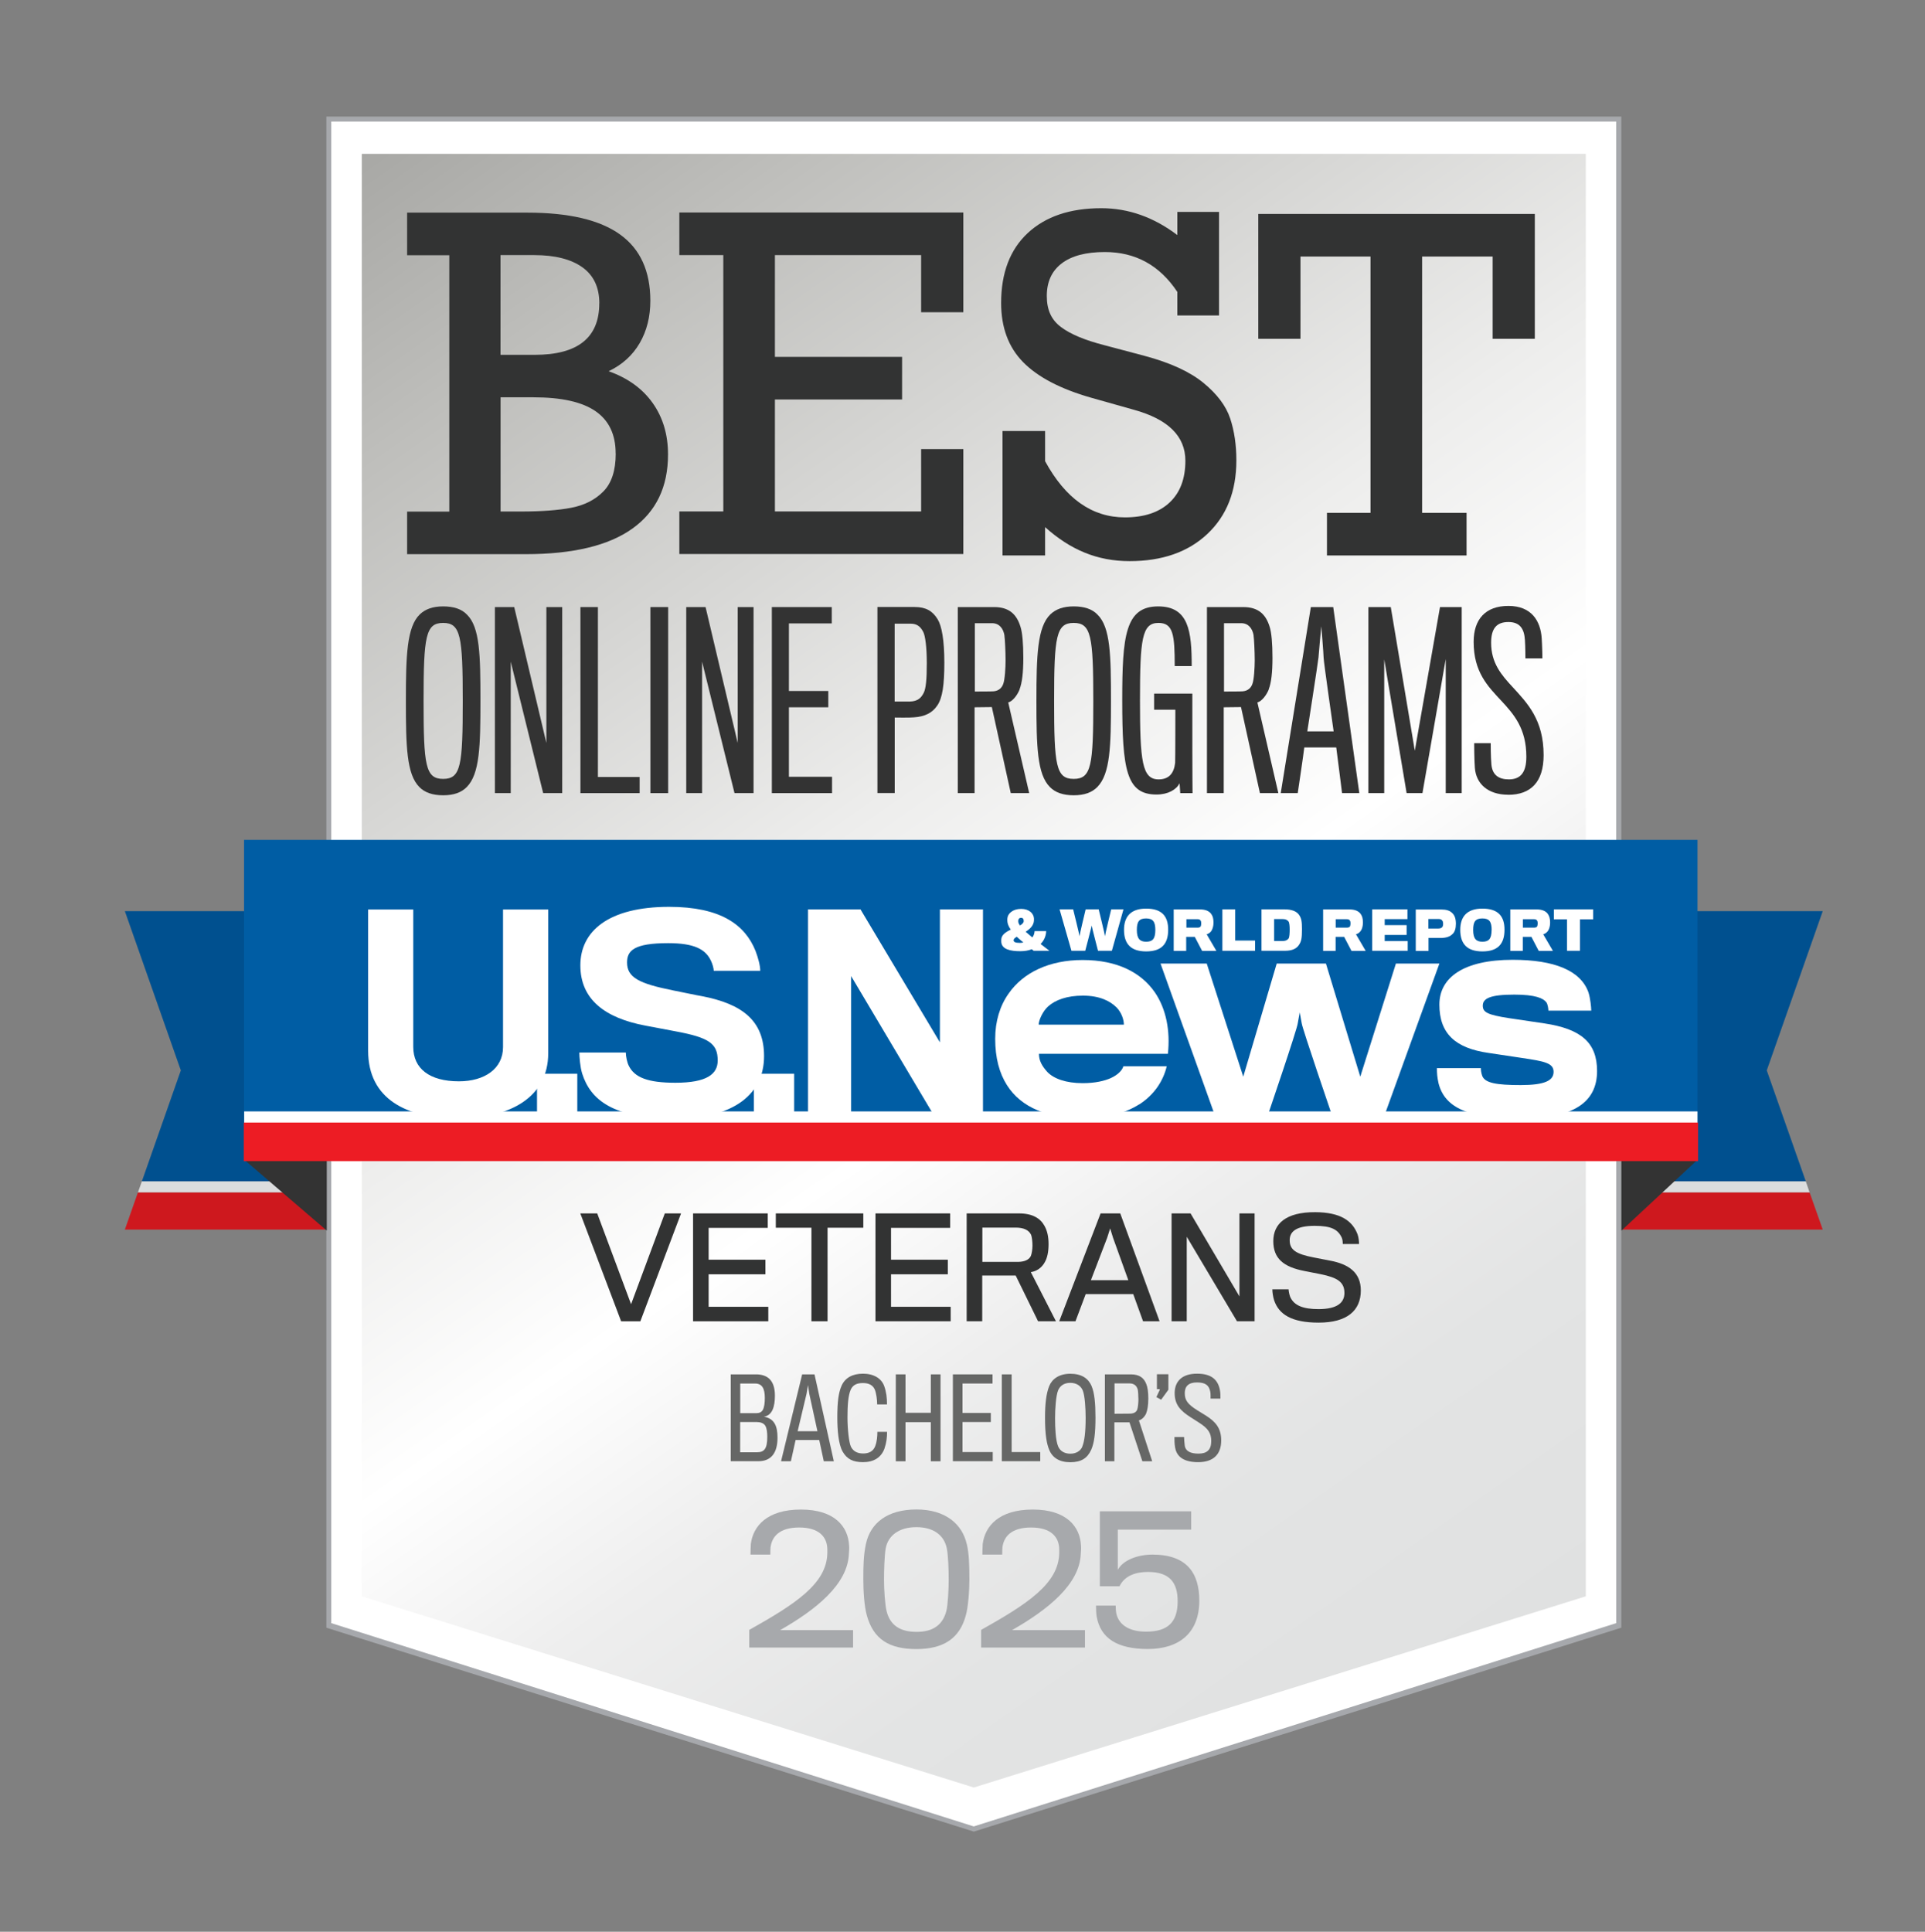 <?xml version="1.0" encoding="UTF-8"?>
<svg id="Layer_1" xmlns="http://www.w3.org/2000/svg" version="1.1" xmlns:xlink="http://www.w3.org/1999/xlink" viewBox="0 0 282 282.98">
  <rect x="0" y="0" width="282" height="282.98" fill="#808080" stroke="none"/>
  <!-- Generator: Adobe Illustrator 29.3.1, SVG Export Plug-In . SVG Version: 2.1.0 Build 151)  -->
  <defs>
    <style>
      .st0 {
        fill: #a6a8ac;
      }

      .st1 {
        fill: #333;
      }

      .st2 {
        fill: #fff;
      }

      .st3 {
        fill: url(#linear-gradient1);
      }

      .st4 {
        fill: #ed1c24;
      }

      .st5 {
        fill: #00508f;
      }

      .st6 {
        fill: #323333;
      }

      .st7 {
        fill: #a7a9ac;
      }

      .st8 {
        fill: #dcddde;
      }

      .st9 {
        fill: #666766;
      }

      .st10 {
        fill: #005da4;
      }

      .st11 {
        fill: url(#linear-gradient);
      }

      .st12 {
        fill: #ce181e;
      }
    </style>
    <linearGradient id="linear-gradient" x1="63.52" y1="15.18" x2="221.79" y2="241.21" gradientUnits="userSpaceOnUse">
      <stop offset="0" stop-color="#a8a8a5"/>
      <stop offset=".14" stop-color="#bfbfbc"/>
      <stop offset=".44" stop-color="#ededec"/>
      <stop offset=".59" stop-color="#fff"/>
      <stop offset=".71" stop-color="#eee"/>
      <stop offset=".85" stop-color="#e3e4e4"/>
      <stop offset="1" stop-color="#e0e1e1"/>
    </linearGradient>
    <linearGradient id="linear-gradient1" x1="142.66" y1="197.12" x2="142.66" y2="197.12" gradientUnits="userSpaceOnUse">
      <stop offset="0" stop-color="#a8a8a5"/>
      <stop offset=".14" stop-color="#bfbfbc"/>
      <stop offset=".44" stop-color="#ededec"/>
      <stop offset=".59" stop-color="#fff"/>
      <stop offset=".71" stop-color="#eeeeef"/>
      <stop offset=".85" stop-color="#e3e4e5"/>
      <stop offset="1" stop-color="#e0e1e2"/>
    </linearGradient>
  </defs>
  <polygon class="st2" points="48.17 17.44 48.17 36.65 48.17 41.94 48.17 61.15 48.17 194.37 48.17 213.58 48.17 218.87 48.17 238.08 142.66 267.93 237.14 238.07 237.14 218.86 237.14 213.57 237.14 194.36 237.14 61.15 237.14 41.94 237.14 36.65 237.14 17.44 48.17 17.44"/>
  <polygon class="st11" points="53 22.54 53 41.76 53 47.04 53 66.26 53 190.13 53 209.34 53 214.63 53 233.84 142.66 261.85 232.31 233.84 232.31 214.63 232.31 209.34 232.31 190.13 232.31 66.26 232.31 47.04 232.31 41.76 232.31 22.54 53 22.54"/>
  <path class="st0" d="M47.81,17.08v221.36l94.85,29.87,94.85-29.87V17.08H47.81ZM236.77,154.09v83.68l-94.12,29.78-94.12-29.78V17.81h188.23v136.29Z"/>
  <g>
    <path class="st9" d="M107.05,214.06v-12.73h3.7c1.76,0,2.77.94,2.77,3.12,0,1.52-.35,2.91-1.62,3.07,1.55.29,2,1.38,2,3.09,0,2.26-.96,3.44-2.79,3.44h-4.07ZM110.6,202.67h-2.16v4.34h2.4c.42,0,.72-.16.9-.46.22-.4.3-1.01.3-1.78,0-1.38-.4-2.1-1.44-2.1ZM112.1,208.84c-.24-.4-.77-.53-1.3-.53h-2.37v4.43h2.47c1.07,0,1.5-.53,1.5-2.26,0-.59-.05-1.23-.3-1.65Z"/>
    <path class="st9" d="M115.86,214.06h-1.44l3.09-12.73h1.81l2.83,12.73h-1.47l-.67-3.12h-3.46l-.69,3.12ZM118.55,204.15c-.03-.16-.18-1.25-.18-1.25,0,0-.18,1.09-.21,1.25-.05.22-1.31,5.51-1.31,5.51h2.9s-1.17-5.33-1.2-5.51Z"/>
    <path class="st9" d="M129.59,212.14c-.48,1.38-1.6,2.05-3.17,2.05-1.44,0-2.34-.43-2.98-1.55-.61-1.06-.78-3.17-.78-5.01,0-2.24.18-3.67.64-4.67.53-1.14,1.58-1.73,3.14-1.73s2.71.7,3.1,1.84c.3.85.4,1.68.4,2.66h-1.44c0-.64-.13-1.71-.37-2.22-.29-.61-.86-.91-1.71-.91-.9,0-1.47.27-1.79.96-.4.88-.48,2.5-.48,4.1s.21,3.67.51,4.27c.38.77,1.09.99,1.79.99.8,0,1.46-.29,1.76-1.07.27-.7.32-1.49.32-2.1h1.42c0,.85-.1,1.63-.37,2.4Z"/>
    <path class="st9" d="M136.36,214.06v-5.73h-3.71v5.73h-1.42v-12.73h1.42v5.63h3.71v-5.63h1.42v12.73h-1.42Z"/>
    <path class="st9" d="M139.59,214.06v-12.73h5.81v1.34h-4.4v4.31h4.15v1.33h-4.15v4.4h4.43v1.34h-5.84Z"/>
    <path class="st9" d="M146.76,214.06v-12.73h1.44v11.38h4.19v1.34h-5.63Z"/>
    <path class="st9" d="M159.9,203.02c.43.99.58,2.55.58,4.63,0,2.29-.18,3.71-.62,4.71-.56,1.25-1.47,1.84-3.07,1.84s-2.61-.66-3.09-1.82c-.37-.9-.61-2.23-.61-4.69,0-2.1.18-3.55.61-4.64.42-1.04,1.44-1.81,3.09-1.81s2.62.66,3.12,1.79ZM158.54,211.92c.32-.74.5-2.11.5-4.23,0-1.3-.11-3.27-.43-4.02-.26-.61-.86-1.1-1.82-1.1s-1.52.48-1.78,1.09c-.32.77-.45,2.74-.45,4.07,0,1.46.08,3.25.45,4.15.34.82,1.12,1.07,1.78,1.07.83,0,1.47-.37,1.76-1.02Z"/>
    <path class="st9" d="M167.91,207.05c-.24.51-.64.91-1.07,1.02l1.95,5.99h-1.44l-1.89-5.7h-2.21v5.7h-1.39v-12.73h3.82c1.25,0,1.91.54,2.24,1.41.19.45.3,1.15.3,2.13s-.13,1.73-.32,2.18ZM166.65,203.5c-.14-.51-.53-.85-1.2-.85h-2.18v4.45s2.26-.02,2.34-.02c.53-.03.85-.24.98-.58.11-.29.18-1.01.18-1.47,0-.56-.05-1.34-.11-1.54Z"/>
    <path class="st9" d="M169.48,201.31h1.68v2.27l-1.06,1.46-.7-.38.51-1.09-.03-.08h-.4v-2.18Z"/>
    <path class="st9" d="M175.53,214.19c-2.08,0-3.14-.77-3.38-2.13-.11-.62-.1-1.15-.1-1.55h1.41c0,.27.05.91.1,1.26.13.85.9,1.17,2.02,1.17,1.23,0,1.86-.56,1.86-1.83,0-1.18-.45-1.86-1.79-2.71-.27-.18-.85-.54-1.25-.8-1.42-.91-2.32-1.79-2.32-3.52s1.09-2.87,3.31-2.85c2.05,0,3.01.86,3.31,2.35.1.46.08.9.08,1.3h-1.44c0-.21.02-.72-.05-1.04-.18-.91-.7-1.33-1.95-1.33s-1.78.59-1.78,1.57c0,1.06.45,1.63,1.82,2.5.38.24.91.56,1.2.74,1.47.91,2.32,1.87,2.32,3.68,0,2.07-1.17,3.19-3.38,3.19Z"/>
  </g>
  <g>
    <path class="st7" d="M109.76,241.34v-2.58c6.81-3.82,11.36-6.78,11.44-11.26v-.53c-.02-1.85-1.24-3.21-4.12-3.21s-4,1.32-4.2,2.91c-.03.25-.03.76-.03,1.06h-2.91c0-.43.03-1.11.05-1.57.35-2.63,2.4-5.03,7.34-5.03s6.93,2.5,7.06,5.31c.03.3,0,.81-.03,1.14-.15,4.5-4.83,8.22-10.07,11.21h10.68v2.56h-15.2Z"/>
    <path class="st7" d="M141.63,226.19c.33,1.37.38,3.16.38,5.16,0,1.67-.18,4.12-.53,5.31-.91,3.37-3.29,4.91-7.24,4.91s-6.3-1.42-7.26-4.96c-.38-1.34-.51-3.59-.51-5.29,0-1.97.03-3.49.38-5.14.66-3.09,3.16-5.06,7.41-5.06s6.7,2.15,7.36,5.06ZM138.7,226.82c-.38-1.9-1.92-3.11-4.45-3.11s-4.15,1.21-4.5,3.11c-.18.96-.25,3.31-.25,4.53,0,1.59.15,3.72.38,4.66.51,2.07,1.97,3.04,4.4,3.04s3.82-1.04,4.35-3.04c.23-.86.35-3.31.35-4.68,0-1.29-.08-3.57-.28-4.5Z"/>
    <path class="st7" d="M143.73,241.34v-2.58c6.81-3.82,11.36-6.78,11.44-11.26v-.53c-.02-1.85-1.24-3.21-4.12-3.21s-4,1.32-4.2,2.91c-.03.25-.03.76-.03,1.06h-2.91c0-.43.03-1.11.05-1.57.35-2.63,2.4-5.03,7.34-5.03s6.93,2.5,7.06,5.31c.03.3,0,.81-.03,1.14-.15,4.5-4.83,8.22-10.07,11.21h10.68v2.56h-15.21Z"/>
    <path class="st7" d="M160.66,236.84c-.08-.43-.1-1.14-.1-1.64h2.88c0,.38.03.83.1,1.19.43,1.82,2.15,2.63,4.35,2.63,3.19,0,4.63-1.39,4.63-4.45,0-2.68-1.11-4.3-4.35-4.3-1.67,0-3.39.48-4.17,2.1h-2.88v-10.98h13.38v2.68h-10.75v5.89c.76-1.42,2.91-2.23,5.08-2.23,5.04,0,6.86,2.71,6.86,6.75,0,4.76-2.99,7.08-7.54,7.08s-6.93-1.62-7.49-4.73Z"/>
  </g>
  <g>
    <path class="st1" d="M68.4,90.03c1.91,1.84,1.98,6.01,1.98,12.63s-.1,10.72-2.01,12.64c-.79.79-1.88,1.2-3.45,1.2s-2.7-.41-3.48-1.2c-1.88-1.88-1.98-5.98-1.98-12.64s.14-10.83,2.05-12.67c.79-.75,1.88-1.16,3.41-1.16s2.7.38,3.48,1.2ZM67.79,102.66c0-9.46-.31-11.41-2.87-11.41s-2.87,1.95-2.87,11.41.27,11.44,2.87,11.44,2.87-1.98,2.87-11.44Z"/>
    <path class="st1" d="M79.57,116.18l-4.75-19.26v19.26h-2.32v-27.25h2.83l4.71,19.91v-19.91h2.32v27.25h-2.8Z"/>
    <path class="st1" d="M85.03,116.18v-27.25h2.56v24.89h6.11v2.36h-8.67Z"/>
    <path class="st1" d="M95.28,116.18v-27.25h2.6v27.25h-2.6Z"/>
    <path class="st1" d="M107.6,116.18l-4.75-19.26v19.26h-2.32v-27.25h2.83l4.71,19.91v-19.91h2.32v27.25h-2.8Z"/>
    <path class="st1" d="M113.07,116.18v-27.25h8.78v2.39h-6.28v9.9h5.77v2.39h-5.77v10.18h6.32v2.39h-8.81Z"/>
    <path class="st1" d="M137.31,103.34c-.72,1.09-1.84,1.64-3.41,1.74-.58.07-2.83.03-2.83.03v11.06h-2.53v-27.25h5.46c1.67,0,2.63.61,3.35,1.78.61.99.99,3.07.99,6.35s-.27,5.16-1.02,6.28ZM135.26,92.59c-.48-.96-1.09-1.23-1.88-1.23h-2.32v11.41h2.19c1.26-.03,1.71-.58,2.08-1.3.31-.65.44-1.95.44-4.34s-.24-4-.51-4.54Z"/>
    <path class="st1" d="M149.37,100.99c-.34.85-1.02,1.74-1.67,1.91l3.07,13.28h-2.7l-2.77-12.6-2.53.03v12.57h-2.46v-27.25h5.33c2.22,0,3.31,1.09,3.86,2.9.27.85.41,2.42.41,4.54s-.17,3.62-.55,4.61ZM147.15,93.1c-.17-1.06-.79-1.81-1.81-1.81h-2.53v10.01s2.49,0,2.73-.03c.79-.07,1.23-.51,1.43-1.09.24-.62.34-2.42.34-3.45,0-1.3-.1-3.24-.17-3.62Z"/>
    <path class="st1" d="M160.77,90.03c1.91,1.84,1.98,6.01,1.98,12.63s-.1,10.72-2.01,12.64c-.79.79-1.88,1.2-3.45,1.2s-2.7-.41-3.48-1.2c-1.88-1.88-1.98-5.98-1.98-12.64s.14-10.83,2.05-12.67c.79-.75,1.88-1.16,3.41-1.16s2.7.38,3.48,1.2ZM160.16,102.66c0-9.46-.31-11.41-2.87-11.41s-2.87,1.95-2.87,11.41.27,11.44,2.87,11.44,2.87-1.98,2.87-11.44Z"/>
    <path class="st1" d="M172.9,116.18l-.1-1.43c-.48.92-1.67,1.64-3.38,1.64-4.41,0-5.02-3.59-5.02-13.83,0-9.39.44-13.73,5.26-13.73,4.47,0,4.92,3.62,4.92,8.74h-2.49c0-4.64-.24-6.32-2.39-6.32-2.42,0-2.7,2.39-2.7,11.34s.31,11.58,2.73,11.58c1.54,0,2.25-.92,2.42-2.42.03-.75.03-7.72.03-7.79h-3.11v-2.36h5.6v8.23c0,3.18.03,6.35.03,6.35h-1.81Z"/>
    <path class="st1" d="M185.87,100.99c-.34.85-1.03,1.74-1.67,1.91l3.07,13.28h-2.7l-2.77-12.6-2.53.03v12.57h-2.46v-27.25h5.33c2.22,0,3.31,1.09,3.86,2.9.27.85.41,2.42.41,4.54s-.17,3.62-.55,4.61ZM183.65,93.1c-.17-1.06-.79-1.81-1.81-1.81h-2.53v10.01s2.49,0,2.73-.03c.79-.07,1.23-.51,1.43-1.09.24-.62.34-2.42.34-3.45,0-1.3-.1-3.24-.17-3.62Z"/>
    <path class="st1" d="M190.11,116.18h-2.49l4.41-27.25h3.28l3.82,27.25h-2.53s-.75-6.01-.85-6.69h-4.68c-.07.72-.96,6.69-.96,6.69ZM193.9,96.34c0-.55-.34-4.61-.34-4.61,0,0-.38,4.03-.41,4.58-.07.75-1.64,10.83-1.64,10.83h3.86s-1.47-10.24-1.47-10.79Z"/>
    <path class="st1" d="M211.79,116.18v-19.64l-3.41,19.64h-2.32l-3.28-19.6v19.6h-2.32v-27.25h3.28l3.52,21.04,3.69-21.04h3.18v27.25h-2.32Z"/>
    <path class="st1" d="M220.94,116.42c-3,0-4.71-1.64-4.88-3.93-.1-1.37-.1-3.38-.1-3.62h2.42c0,.34,0,1.88.1,3.11.14,1.57,1.09,2.19,2.56,2.19,1.67,0,2.56-.96,2.56-3.31,0-4.13-1.81-6.21-3.69-8.23-1.98-2.12-4.03-4.2-4.03-8.61,0-3.28,1.71-5.26,5.09-5.26s4.71,2.19,4.88,4.75c.07.99.1,2.83.1,2.94h-2.49c0-.07,0-1.71-.07-2.7-.1-1.57-.68-2.63-2.42-2.63s-2.53.96-2.53,3.04c0,2.97,1.5,4.71,3.18,6.52,2.12,2.32,4.51,4.75,4.51,9.94,0,3.93-1.88,5.81-5.19,5.81Z"/>
  </g>
  <path id="gold_shield" class="st3" d="M142.66,197.12"/>
  <g>
    <g>
      <polygon class="st5" points="18.29 133.47 47.7 133.47 47.7 173.06 20.78 173.06 26.49 156.8 18.29 133.47"/>
      <polygon class="st8" points="47.7 174.69 20.2 174.69 20.78 173.06 47.7 173.06 47.7 174.69"/>
      <polygon class="st12" points="47.7 180.12 18.29 180.12 20.2 174.69 47.7 174.69 47.7 180.12"/>
    </g>
    <g>
      <polygon class="st5" points="267.02 133.47 237.61 133.47 237.61 173.06 264.54 173.06 258.82 156.8 267.02 133.47"/>
      <polygon class="st8" points="237.61 174.69 265.1 174.69 264.54 173.06 237.61 173.06 237.61 174.69"/>
      <polygon class="st12" points="237.61 180.12 267.02 180.12 265.1 174.69 237.61 174.69 237.61 180.12"/>
    </g>
    <polygon class="st1" points="47.87 169.87 47.87 180.27 35.71 169.83 47.87 169.87"/>
    <polygon class="st1" points="237.53 169.87 237.53 180.27 248.75 169.83 237.53 169.87"/>
    <rect class="st10" x="35.75" y="123.03" width="212.92" height="41.48"/>
    <g id="U.S.News">
      <path class="st2" d="M67.09,163.83c-7.53,0-13.16-2.83-13.16-9.91v-20.69h6.61v20.12c0,3.18,2.37,5.05,6.69,5.05,3.79,0,6.46-1.87,6.46-5.01v-20.16h6.62v21.07c0,6.39-5.51,9.53-13.23,9.53Z"/>
      <path class="st2" d="M78.67,163.44v-6.15h5.9v6.15h-5.9Z"/>
      <path class="st2" d="M98.94,163.86c-9.14,0-12.43-2.75-13.65-6.58-.31-.99-.42-2.49-.42-3.1h6.81c0,.54.19,1.46.42,1.91.84,1.76,2.83,2.52,6.84,2.52,4.59,0,6.2-1.26,6.2-3.25,0-2.49-1.26-3.37-6.16-4.28-.88-.16-3.1-.58-4.44-.84-5.89-1.11-9.52-3.82-9.52-8.83s4.13-8.57,13-8.57c7.57,0,11.13,2.64,12.66,6.46.38,1,.69,2.14.69,2.91h-6.81c0-.34-.19-1.03-.42-1.49-.8-1.68-2.45-2.56-6.27-2.56-5.01,0-6.01,1.11-6.01,2.83,0,2.22,1.8,3.1,6.73,4.09,1.52.3,3.51.73,4.2.84,6.01,1.15,9.14,3.64,9.14,8.8,0,5.47-4.32,9.14-13.01,9.14Z"/>
      <path class="st2" d="M110.44,163.44v-6.15h5.9v6.15h-5.9Z"/>
      <path class="st2" d="M136.84,163.44l-12.16-20.46v20.46h-6.31v-30.22h7.69l11.63,19.47v-19.47h6.31v30.22h-7.15Z"/>
      <path class="st2" d="M166.87,161.78c-1.95,1.25-4.67,2.02-8.27,2.02-4.95,0-8.96-1.46-11.1-4.86-1.1-1.74-1.71-3.97-1.71-6.77,0-2.55.69-4.82,1.95-6.6,2.15-3.12,6-4.94,10.86-4.94,5.11,0,8.59,1.86,10.58,4.74,1.66,2.43,2.27,5.63,1.91,9h-18.89c0,1.02.45,1.79,1.21,2.64.94,1.01,2.76,1.66,5.19,1.66,1.83,0,3.16-.32,4.1-.73,1.17-.53,1.74-1.25,1.86-1.74h6.36c-.52,2.15-1.82,4.17-4.05,5.6ZM163.55,147.56c-.94-.93-2.47-1.71-4.91-1.71-2.31,0-4.01.61-5.1,1.58-.77.69-1.38,2.02-1.38,2.67h12.48c0-.65-.28-1.7-1.09-2.55Z"/>
      <path class="st2" d="M202.81,163.44h-7.66s-4.38-12.81-4.46-13.54c-.04-.28-.29-1.6-.29-1.6,0,0-.24,1.32-.28,1.56-.04.77-4.42,13.58-4.42,13.58h-7.71l-7.98-22.29h6.77l5.35,16.57,4.9-16.57h7.21l5.03,16.57,5.22-16.57h6.37l-8.06,22.29Z"/>
      <path class="st2" d="M222.78,163.85c-7.54,0-11.1-1.5-12.04-5.15-.2-.89-.24-1.5-.24-2.23h6.44c0,.29.04.69.2,1.14.41,1.05,2.11,1.34,5.63,1.34s4.82-.65,4.82-1.94-1.34-1.54-4.62-2.03c-.85-.12-3.52-.53-4.86-.73-4.9-.69-7.25-2.83-7.25-7.09,0-3.97,3.56-6.56,10.74-6.56,6.12,0,9.97,1.58,11.1,4.78.28.86.41,2.23.41,2.67h-6.28c0-.24-.09-.93-.29-1.21-.45-.61-1.62-1.14-4.7-1.14-3.57,0-4.62.57-4.62,1.62,0,.97.69,1.34,3.85,1.83,1.3.2,4.42.65,5.19.77,5.35.81,7.7,2.8,7.7,6.97,0,4.62-3.49,6.97-11.18,6.97Z"/>
    </g>
    <g id="_x26__World_Report">
      <path class="st2" d="M151.23,137.32c.2-.25.31-.57.33-.92h1.7c-.03.76-.34,1.42-.82,1.88.4.3.86.65,1.3,1h-2.31c-.1-.07-.2-.16-.28-.23-.47.2-1.09.29-1.67.29-1.44,0-2.74-.26-2.8-1.38,0-.1,0-.24,0-.32.02-.69.67-1.12,1.39-1.46-.35-.5-.49-.92-.5-1.28v-.31c.03-.75.77-1.45,2.03-1.45,1.16,0,1.83.67,1.87,1.41,0,.06,0,.22,0,.26-.02.77-.61,1.3-1.22,1.68.27.22.62.53.97.82ZM148.48,137.71c0,.29.27.41.91.41.17,0,.38-.02.53-.06-.35-.3-.71-.58-.96-.84-.28.16-.47.32-.47.49ZM149.96,134.95v-.12c0-.2-.1-.38-.38-.38s-.38.18-.41.4c0,.05,0,.11,0,.16.01.17.1.36.25.56.31-.18.53-.38.55-.62Z"/>
      <path class="st2" d="M162.88,139.28h-2.03s-.91-3.5-.93-3.7c-.01.2-.94,3.7-.94,3.7h-2.02l-1.74-6.07h1.99s.93,3.75.93,3.94c0-.19.9-3.94.9-3.94h1.91s.92,3.75.92,3.94c0-.19.91-3.94.91-3.94h1.8l-1.7,6.07Z"/>
      <path class="st2" d="M171.13,136.19c0,2.13-1.01,3.18-3.23,3.18s-3.24-1.08-3.24-3.16c0-1.94.99-3.11,3.24-3.11s3.23,1.06,3.23,3.09ZM169.25,136.24c0-1.2-.33-1.7-1.36-1.7s-1.35.48-1.35,1.7c0,1.29.47,1.71,1.36,1.71s1.35-.36,1.35-1.71Z"/>
      <path class="st2" d="M177.52,136.28c-.19.32-.47.51-.75.58l1.42,2.43h-2.09l-1.07-2.05h-1.26v2.05h-1.83v-6.07h3.84c.81,0,1.33.23,1.64.64.24.31.35.71.35,1.28,0,.49-.11.88-.27,1.15ZM175.91,134.9c-.09-.2-.27-.25-.54-.25h-1.57v1.24h1.61c.23,0,.42-.05.49-.2.05-.11.07-.27.07-.39,0-.14-.01-.3-.06-.39Z"/>
      <path class="st2" d="M179.07,139.28v-6.07h1.88v4.57h2.91v1.5h-4.79Z"/>
      <path class="st2" d="M188.22,139.28h-3.42v-6.07h3.33c1.1,0,1.78.27,2.16.79.37.52.44,1.02.44,2.13,0,1.29-.09,1.77-.43,2.27-.36.56-.99.88-2.08.88ZM188.93,136.13c0-.44-.04-1-.19-1.17-.24-.26-.46-.33-.92-.33h-1.17v3.22h1.17c.47,0,.72-.1.93-.35.16-.19.18-.88.18-1.37Z"/>
      <path class="st2" d="M199.39,136.28c-.19.32-.47.51-.75.58l1.42,2.43h-2.08l-1.07-2.05h-1.25v2.05h-1.83v-6.07h3.84c.81,0,1.33.23,1.64.64.24.31.35.71.35,1.28,0,.49-.11.88-.27,1.15ZM197.78,134.9c-.09-.2-.28-.25-.55-.25h-1.56v1.24h1.6c.23,0,.43-.05.5-.2.05-.11.07-.27.07-.39,0-.14-.01-.3-.06-.39Z"/>
      <path class="st2" d="M201.02,139.28v-6.07h5.16v1.43h-3.33v.88h3.21v1.44h-3.21v.9h3.37v1.42h-5.2Z"/>
      <path class="st2" d="M212.82,136.78c-.35.41-.93.6-1.68.62-.23,0-1.87,0-1.87,0v1.9h-1.87v-6.07h3.74c.73,0,1.25.16,1.59.51.36.31.55.83.55,1.58,0,.67-.15,1.15-.45,1.47ZM211.32,134.91c-.1-.19-.28-.29-.59-.29h-1.48v1.4h1.46c.35,0,.53-.12.62-.28.06-.11.08-.22.08-.4,0-.19-.03-.34-.08-.43Z"/>
      <path class="st2" d="M220.4,136.19c0,2.13-1.02,3.18-3.24,3.18s-3.24-1.08-3.24-3.16c0-1.94.99-3.11,3.24-3.11s3.24,1.06,3.24,3.09ZM218.52,136.24c0-1.2-.33-1.7-1.36-1.7s-1.35.48-1.35,1.7c0,1.29.46,1.71,1.35,1.71s1.35-.36,1.35-1.71Z"/>
      <path class="st2" d="M226.82,136.28c-.2.32-.47.51-.75.58l1.42,2.43h-2.08l-1.07-2.05h-1.26v2.05h-1.83v-6.07h3.84c.81,0,1.34.23,1.64.64.23.31.35.71.35,1.28,0,.49-.11.88-.27,1.15ZM225.2,134.9c-.09-.2-.28-.25-.54-.25h-1.57v1.24h1.6c.23,0,.43-.05.5-.2.04-.11.07-.27.07-.39,0-.14-.01-.3-.06-.39Z"/>
      <path class="st2" d="M231.45,134.67v4.61h-1.89v-4.61h-1.93v-1.46h5.76v1.46h-1.94Z"/>
    </g>
    <rect class="st2" x="35.77" y="162.81" width="212.9" height="1.95"/>
    <rect class="st4" x="35.71" y="164.44" width="213.05" height="5.65"/>
  </g>
  <g>
    <path class="st6" d="M95.27,44.05c0,2.35-.52,4.42-1.56,6.21-1.04,1.79-2.56,3.17-4.55,4.12,2.81,1,4.96,2.55,6.46,4.67,1.49,2.11,2.24,4.62,2.24,7.52,0,4.76-1.74,8.38-5.23,10.87s-8.71,3.74-15.66,3.74h-17.33v-6.24h6.18v-37.55h-6.18v-6.24h17.6c6.09,0,10.61,1.06,13.58,3.19,2.97,2.12,4.45,5.37,4.45,9.73ZM87.8,44.45c0-2.35-.83-4.11-2.49-5.3-1.66-1.18-4.01-1.78-7.04-1.78h-4.95v14.61h5.01c6.31,0,9.46-2.51,9.46-7.54ZM90.19,66.43c0-2.77-.98-4.83-2.94-6.19s-5-2.04-9.11-2.04h-4.81v16.73h2.99c2.99,0,5.45-.18,7.37-.55s3.49-1.16,4.7-2.39c1.21-1.23,1.81-3.08,1.81-5.56Z"/>
    <path class="st6" d="M134.94,45.74v-8.37h-21.42v14.91h18.63v6.24h-18.63v16.4h21.42v-9.13h6.18v15.37h-41.6v-6.24h6.44v-37.55h-6.44v-6.24h41.6v14.61h-6.18Z"/>
    <path class="st6" d="M172.47,34.46v-3.42h6.11v15.17h-6.11v-3.45c-2.59-3.9-6.13-5.84-10.62-5.84-2.75,0-4.85.55-6.31,1.66-1.46,1.11-2.19,2.7-2.19,4.78s.69,3.51,2.08,4.55c1.38,1.04,3.5,1.93,6.36,2.66l5.88,1.56c3.74,1,6.61,2.31,8.62,3.95,2,1.64,3.31,3.38,3.92,5.21.61,1.84.91,3.88.91,6.14,0,4.54-1.42,8.13-4.25,10.79-2.83,2.66-6.63,3.98-11.39,3.98s-8.67-1.66-12.38-4.98v4.15h-6.24v-18.23h6.24v4.42c2.99,5.49,6.88,8.23,11.69,8.23,2.81,0,4.99-.72,6.54-2.17,1.55-1.45,2.32-3.49,2.32-6.13,0-3.59-2.52-6.08-7.57-7.47l-6.24-1.76c-4.49-1.28-7.81-3.02-9.96-5.21-2.15-2.19-3.22-5.08-3.22-8.67,0-4.4,1.3-7.82,3.9-10.24,2.6-2.42,6.19-3.64,10.77-3.64,3.98,0,7.7,1.32,11.16,3.95Z"/>
    <path class="st6" d="M218.66,49.63v-12.05h-10.33v37.55h6.51v6.24h-20.45v-6.24h6.38v-37.55h-10.26v12.05h-6.18v-18.29h40.51v18.29h-6.18Z"/>
  </g>
  <g>
    <path class="st6" d="M93.81,193.55h-2.82l-5.98-15.8h2.48l4.96,13.3,4.94-13.3h2.38l-5.96,15.8Z"/>
    <path class="st6" d="M101.53,193.55v-15.8h10.94v2.12h-8.66v4.66h8.32v2.14h-8.32v4.76h8.74v2.12h-11.02Z"/>
    <path class="st6" d="M121.23,179.85v13.7h-2.36v-13.7h-5.22v-2.1h12.82v2.1h-5.24Z"/>
    <path class="st6" d="M128.25,193.55v-15.8h10.94v2.12h-8.66v4.66h8.32v2.14h-8.32v4.76h8.74v2.12h-11.02Z"/>
    <path class="st6" d="M153.07,184.87c-.46.86-1.22,1.36-2.06,1.48l3.68,7.2h-2.62l-3.28-6.7h-4.9v6.7h-2.28v-15.8h7.66c2.02,0,3.16.74,3.76,1.86.36.66.58,1.48.58,2.66s-.22,2.04-.54,2.6ZM151.05,180.89c-.32-.68-1.04-1.06-2.28-1.06h-4.86v5.02h5.28c.88-.02,1.56-.3,1.82-.86.14-.34.24-1,.24-1.52,0-.58-.08-1.28-.2-1.58Z"/>
    <path class="st6" d="M157.55,193.55h-2.38l6.06-15.8h2.88l5.76,15.8h-2.42l-1.44-3.98h-6.96l-1.5,3.98ZM163.05,181.31l-.42-1.36-.44,1.38-2.38,6.2h5.48l-2.24-6.22Z"/>
    <path class="st6" d="M181.21,193.55l-7.36-12.38v12.38h-2.22v-15.8h2.78l7.16,12.16v-12.16h2.22v15.8h-2.58Z"/>
    <path class="st6" d="M193.17,193.75c-4,0-5.84-1.24-6.52-3.28-.16-.5-.26-1.18-.26-1.6h2.38c0,.24.12.84.24,1.12.56,1.26,1.9,1.78,4.14,1.78,2.8,0,3.8-.98,3.8-2.36,0-1.62-1.04-2.26-3.5-2.76-.56-.12-1.5-.3-2.34-.46-3.12-.6-4.58-1.86-4.58-4.38s1.82-4.26,6.14-4.24c3.68.02,5.44,1.24,6.2,3.24.18.48.22,1.12.22,1.42h-2.38c0-.2-.02-.62-.14-.9-.56-1.22-1.52-1.76-3.98-1.76-2.76,0-3.66.88-3.66,2.1,0,1.38.84,2.02,3.56,2.54.72.14,1.64.32,2.26.44,2.9.52,4.6,1.82,4.6,4.38,0,2.92-1.96,4.72-6.18,4.72Z"/>
  </g>
</svg>